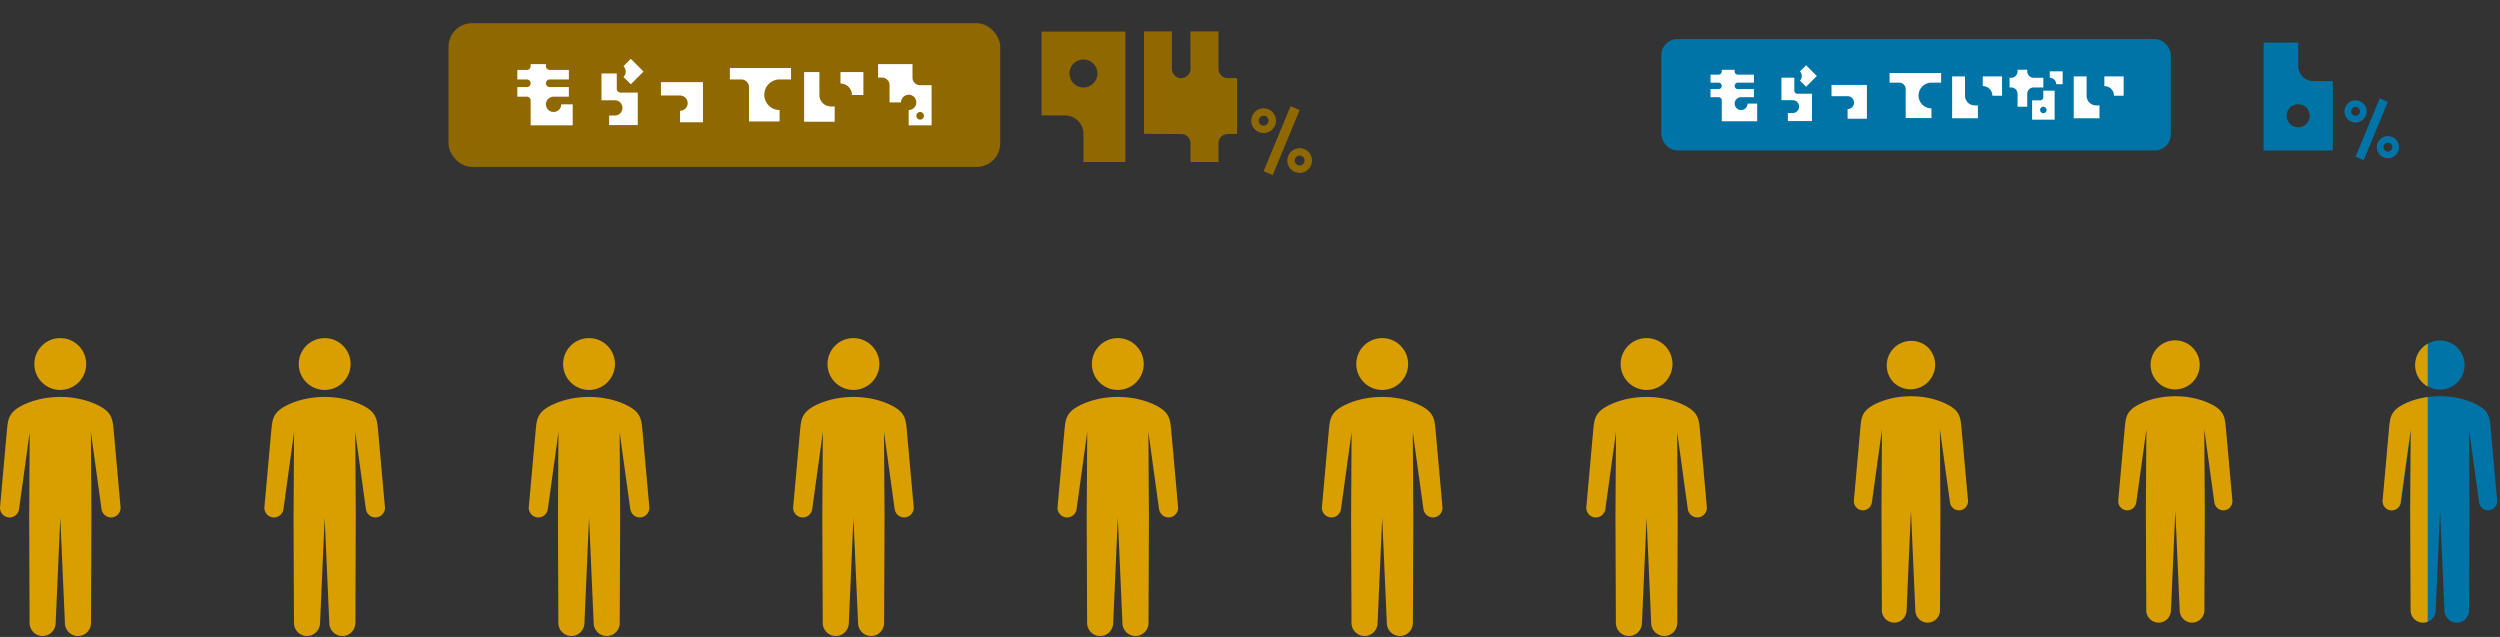 <svg width="942" height="240" fill="none" xmlns="http://www.w3.org/2000/svg"><rect width="100%" height="100%" fill="#333333" stroke="none"/><rect x="169" y="8.743" width="207.887" height="54.159" rx="8.864" fill="#8F6900"/><path d="M211.471 39.31h4.32v7.904h-15.84v-9.343c0-.8-.64-1.44-1.44-1.44h-3.584v-3.616h3.584c.8 0 1.44-.64 1.44-1.44 0-.768-.64-1.44-1.44-1.44h-3.584V26.35h3.584c.8 0 1.44-.64 1.44-1.44v-.737h5.76v.736c0 .8.64 1.44 1.44 1.44h7.2v3.584h-7.2c-.8 0-1.44.672-1.44 1.44 0 .8.64 1.44 1.44 1.44h7.2v3.617h-5.76a2.888 2.888 0 0 0-2.88 2.88c0 1.6 1.312 2.88 2.88 2.88 1.6 0 2.88-1.28 2.88-2.88Zm31.008-12.352-4.8 4.8-2.752-2.752a2.878 2.878 0 0 0 0-4.064l2.752-2.784 4.8 4.8Zm-10.08.737v5.76c0 .8.64 1.44 1.44 1.44h6.464v12.223h-10.784v-3.584h2.144c1.6 0 2.88-1.312 2.88-2.88 0-1.6-1.28-2.88-2.88-2.88h-5.024v-10.08h5.76Zm16.64 8.288v-5.024h15.84v15.104h-8.64v-4.32c1.6 0 2.88-1.28 2.88-2.88 0-1.569-1.28-2.88-2.88-2.88h-7.2Zm25.984-10.368h23.04v4.32h-4.32c-3.168 0-5.76 2.591-5.76 5.76 0 3.2 2.592 5.76 5.76 5.76v4.32h-11.52v-12.96c0-1.568-1.28-2.848-2.848-2.88h-4.352v-4.32Zm27.968 20.256V27.15h5.76v8.64c0 2.4 1.952 4.32 4.32 4.32h1.44v5.76h-11.52Zm22.336-18.72v8.64h-4.32c0-2.4-1.952-4.32-4.32-4.32v-4.32h8.64Zm21.376 4.96h4.32v15.104h-8.64v-5.76c1.6 0 2.88-1.28 2.88-2.88 0-1.569-1.28-2.88-2.88-2.88-1.568.032-2.88 1.312-2.88 2.88h-4.32V32.11c0-1.6-1.28-2.88-2.88-2.88h-1.44v-5.056h12.96v5.056c0 1.6 1.312 2.88 2.88 2.88Zm0 12.96c.8 0 1.44-.64 1.44-1.44 0-.8-.64-1.44-1.44-1.44-.768 0-1.44.64-1.44 1.44 0 .8.672 1.44 1.44 1.44Z" fill="#fff"/><path d="M392.466 11.908h31.581v49.125h-15.791V50.507a6.993 6.993 0 0 0-7.017-7.018h-8.773V11.908Zm15.79 21.053c2.878 0 5.264-2.386 5.264-5.263a5.256 5.256 0 0 0-5.264-5.264c-2.947 0-5.263 2.316-5.263 5.264a5.256 5.256 0 0 0 5.263 5.264Zm36.831 17.546-14.036-.07v-38.6h10.527v14.107c0 1.894 1.544 3.509 3.509 3.509 1.895 0 3.509-1.615 3.509-3.51l-.07-14.106h10.597v14.107c0 1.894 1.544 3.509 3.509 3.509h3.509v20.983l-3.509.07a3.475 3.475 0 0 0-3.509 3.51v7.017h-10.527v-7.017c0-1.965-1.614-3.51-3.509-3.51ZM476.135 40.815a4.65 4.65 0 0 1 4.649 4.649 4.627 4.627 0 0 1-4.649 4.65 4.627 4.627 0 0 1-4.649-4.65 4.65 4.65 0 0 1 4.649-4.65Zm0 6.509c1.004 0 1.86-.819 1.86-1.86 0-1.004-.856-1.86-1.86-1.86a1.865 1.865 0 0 0-1.859 1.86c0 1.041.818 1.86 1.859 1.86Zm10.154-7.327 3.422 1.45-10.154 24.51-3.422-1.45 10.154-24.51Zm3.422 15.844a4.65 4.65 0 0 1 4.649 4.649 4.65 4.65 0 0 1-4.649 4.649 4.651 4.651 0 0 1-4.65-4.65 4.651 4.651 0 0 1 4.65-4.648Zm0 6.508a1.865 1.865 0 0 0 1.859-1.86c0-1.04-.818-1.859-1.859-1.859-1.005 0-1.86.818-1.86 1.86 0 1.004.855 1.86 1.86 1.86Z" fill="#8F6900"/><rect x="626.012" y="14.724" width="191.956" height="41.975" rx="5.99" fill="#0074A6"/><path d="M658.466 39.041h3.639V45.7h-13.343v-7.87c0-.675-.539-1.214-1.213-1.214h-3.019V33.57h3.019c.674 0 1.213-.539 1.213-1.213 0-.647-.539-1.213-1.213-1.213h-3.019v-3.019h3.019c.674 0 1.213-.539 1.213-1.213v-.62h4.852v.62c0 .674.539 1.213 1.213 1.213h6.065v3.02h-6.065c-.674 0-1.213.565-1.213 1.212 0 .674.539 1.213 1.213 1.213h6.065v3.046h-4.852a2.433 2.433 0 0 0-2.426 2.426 2.433 2.433 0 0 0 2.426 2.426 2.416 2.416 0 0 0 2.426-2.426Zm26.12-10.405-4.043 4.044-2.318-2.319a2.425 2.425 0 0 0 0-3.423l2.318-2.345 4.043 4.043Zm-8.491.62v4.852c0 .674.539 1.213 1.213 1.213h5.445v10.297h-9.084V42.6h1.806a2.433 2.433 0 0 0 2.426-2.426 2.416 2.416 0 0 0-2.426-2.426h-4.232v-8.49h4.852Zm14.017 6.982v-4.232h13.343v12.723h-7.278v-3.64a2.416 2.416 0 0 0 2.426-2.425 2.433 2.433 0 0 0-2.426-2.426h-6.065ZM712 27.504h19.408v3.64h-3.639a4.867 4.867 0 0 0-4.852 4.851 4.85 4.85 0 0 0 4.852 4.852v3.64h-9.704V33.568c0-1.32-1.078-2.399-2.399-2.426H712v-3.639Zm23.559 17.063V28.798h4.852v7.278a3.641 3.641 0 0 0 3.639 3.64h1.213v4.851h-9.704Zm18.815-15.769v7.278h-3.639a3.64 3.64 0 0 0-3.639-3.639v-3.639h7.278Zm22.832-1.914v4.852h-2.426a2.416 2.416 0 0 0-2.426-2.426v-2.426h4.852Zm-10.917 2.426h3.639v3.64h-3.639a2.433 2.433 0 0 0-2.426 2.425v4.852h-3.639v-4.852a2.416 2.416 0 0 0-2.426-2.426h-.593V29.31h.593a2.433 2.433 0 0 0 2.426-2.426v-.62h3.639v.62c0 1.321 1.105 2.426 2.426 2.426Zm3.639 4.852h4.259V45.08h-8.491v-7.278h3.019c.674 0 1.213-.539 1.213-1.213v-2.426Zm0 8.491c.674 0 1.213-.539 1.213-1.213s-.539-1.213-1.213-1.213-1.213.54-1.213 1.213c0 .674.539 1.213 1.213 1.213Zm11.456 1.914V28.798h4.852v7.278a3.64 3.64 0 0 0 3.639 3.64h1.213v4.851h-9.704Zm18.815-15.769v7.278h-3.639a3.64 3.64 0 0 0-3.639-3.639v-3.639h7.278Z" fill="#fff"/><path d="M871.709 30.58h7.303v26.083h-26.083V16.089h13.041v8.694c0 3.188 2.551 5.797 5.739 5.797Zm-5.739 17.389c2.377 0 4.348-1.971 4.348-4.348a4.342 4.342 0 0 0-4.348-4.347 4.305 4.305 0 0 0-4.347 4.347 4.341 4.341 0 0 0 4.347 4.347ZM887.578 37.796a4.172 4.172 0 0 1 4.171 4.17 4.15 4.15 0 0 1-4.171 4.171 4.151 4.151 0 0 1-4.171-4.17 4.173 4.173 0 0 1 4.171-4.171Zm0 5.839c.901 0 1.669-.734 1.669-1.668 0-.901-.768-1.669-1.669-1.669-.934 0-1.668.768-1.668 1.669 0 .934.734 1.668 1.668 1.668Zm9.109-6.573 3.07 1.3-9.109 21.99-3.07-1.302 9.109-21.988Zm3.07 14.214a4.172 4.172 0 1 1-4.171 4.17 4.173 4.173 0 0 1 4.171-4.17Zm0 5.839c.934 0 1.669-.767 1.669-1.668 0-.935-.735-1.669-1.669-1.669-.901 0-1.668.734-1.668 1.669 0 .9.767 1.668 1.668 1.668Z" fill="#0074A6"/><path d="M29.621 144.069c3.814-3.814 3.814-9.997 0-13.811-3.813-3.813-9.997-3.813-13.81 0-3.814 3.814-3.814 9.997 0 13.811 3.813 3.814 9.997 3.814 13.81 0ZM45.418 191.65c.016-.231.016-.47-.009-.71l-.487-5.481-2.113-23.634c-.388-3.714-.57-6.373-5.49-8.932-2.65-1.378-7.635-3.326-14.594-3.326-6.96 0-11.945 1.948-14.595 3.326-4.92 2.559-5.093 5.218-5.49 8.932L.024 190.94c-.058.496-.009.983.123 1.437.108.355.273.677.48.982.18.281.387.537.643.751.528.454 1.189.76 1.932.842 1.981.223 3.772-1.213 3.995-3.211l3.996-28.958-.198 32.046.156 39.772c-.057 2.732 2.097 4.994 4.813 5.052 2.716.058 4.953-2.122 5.01-4.854l1.742-39.731 1.742 39.731c.058 2.732 2.295 4.903 5.011 4.854 2.716-.058 4.87-2.312 4.813-5.052l.157-39.772-.199-32.046 3.17 22.965.826 5.993c0 .058.025.116.041.174.314 1.898 2.039 3.252 3.962 3.029 1.734-.198 3.038-1.601 3.187-3.285v-.033l-.008.024ZM129.24 144.069a9.765 9.765 0 1 0-13.81-13.811 9.765 9.765 0 0 0 0 13.811c3.813 3.814 9.997 3.814 13.81 0ZM145.036 191.65c.017-.231.017-.47-.008-.71l-.487-5.481-2.113-23.634c-.388-3.714-.57-6.373-5.49-8.932-2.649-1.378-7.635-3.326-14.594-3.326s-11.945 1.948-14.595 3.326c-4.92 2.559-5.093 5.218-5.49 8.932l-2.616 29.115c-.058.496-.009.983.123 1.437.108.355.273.677.479.982.182.281.388.537.644.751.528.454 1.189.76 1.932.842 1.981.223 3.772-1.213 3.995-3.211l3.995-28.958-.198 32.046.157 39.772c-.058 2.732 2.097 4.994 4.813 5.052 2.716.058 4.953-2.122 5.011-4.854l1.741-39.731 1.742 39.731c.058 2.732 2.295 4.903 5.011 4.854 2.716-.058 4.87-2.312 4.813-5.052l.156-39.772-.198-32.046 3.17 22.965.826 5.993c0 .058.024.116.041.174.314 1.898 2.039 3.252 3.962 3.029 1.734-.198 3.038-1.601 3.187-3.285v-.033l-.009.024ZM228.859 144.069a9.765 9.765 0 0 0 0-13.811c-3.814-3.813-9.997-3.813-13.811 0-3.813 3.814-3.813 9.997 0 13.811a9.765 9.765 0 0 0 13.811 0ZM244.655 191.65c.017-.231.017-.47-.008-.71l-.487-5.481-2.113-23.634c-.388-3.714-.57-6.373-5.49-8.932-2.65-1.378-7.636-3.326-14.595-3.326-6.959 0-11.945 1.948-14.594 3.326-4.92 2.559-5.094 5.218-5.49 8.932l-2.617 29.115c-.057.496-.008.983.124 1.437.107.355.273.677.479.982.182.281.388.537.644.751.528.454 1.189.76 1.931.842 1.982.223 3.773-1.213 3.996-3.211l3.995-28.958-.198 32.046.157 39.772c-.058 2.732 2.097 4.994 4.813 5.052 2.715.058 4.953-2.122 5.01-4.854l1.742-39.731 1.742 39.731c.058 2.732 2.295 4.903 5.011 4.854 2.716-.058 4.87-2.312 4.812-5.052l.157-39.772-.198-32.046 3.17 22.965.825 5.993c0 .058.025.116.042.174.313 1.898 2.039 3.252 3.962 3.029a3.62 3.62 0 0 0 3.186-3.285v-.033l-.008.024ZM328.478 144.069c3.813-3.814 3.813-9.997 0-13.811-3.814-3.813-9.997-3.813-13.811 0a9.765 9.765 0 0 0 0 13.811 9.765 9.765 0 0 0 13.811 0ZM344.274 191.65a4.22 4.22 0 0 0-.008-.71l-.487-5.481-2.114-23.634c-.388-3.714-.569-6.373-5.489-8.932-2.65-1.378-7.636-3.326-14.595-3.326-6.959 0-11.945 1.948-14.595 3.326-4.92 2.559-5.093 5.218-5.489 8.932l-2.617 29.115a3.63 3.63 0 0 0 .124 1.437c.107.355.272.677.479.982.181.281.388.537.644.751.528.454 1.188.76 1.931.842 1.981.223 3.773-1.213 3.996-3.211l3.995-28.958-.198 32.046.157 39.772c-.058 2.732 2.096 4.994 4.812 5.052 2.716.058 4.953-2.122 5.011-4.854l1.742-39.731 1.742 39.731c.057 2.732 2.295 4.903 5.01 4.854 2.716-.058 4.871-2.312 4.813-5.052l.157-39.772-.198-32.046 3.17 22.965.825 5.993c0 .058.025.116.041.174.314 1.898 2.039 3.252 3.963 3.029a3.62 3.62 0 0 0 3.186-3.285v-.033l-.008.024ZM428.096 144.069a9.765 9.765 0 1 0-13.81-13.811 9.765 9.765 0 0 0 0 13.811c3.813 3.814 9.997 3.814 13.81 0ZM443.893 191.65c.016-.231.016-.47-.009-.71l-.487-5.481-2.113-23.634c-.388-3.714-.569-6.373-5.489-8.932-2.65-1.378-7.636-3.326-14.595-3.326-6.959 0-11.945 1.948-14.595 3.326-4.92 2.559-5.093 5.218-5.489 8.932l-2.617 29.115a3.63 3.63 0 0 0 .124 1.437c.107.355.272.677.478.982.182.281.388.537.644.751a3.55 3.55 0 0 0 1.932.842c1.981.223 3.772-1.213 3.995-3.211l3.996-28.958-.198 32.046.156 39.772c-.057 2.732 2.097 4.994 4.813 5.052 2.716.058 4.953-2.122 5.011-4.854l1.742-39.731 1.741 39.731c.058 2.732 2.295 4.903 5.011 4.854 2.716-.058 4.871-2.312 4.813-5.052l.157-39.772-.198-32.046 3.169 22.965.826 5.993c0 .058.025.116.041.174.314 1.898 2.039 3.252 3.963 3.029 1.733-.198 3.037-1.601 3.186-3.285v-.033l-.008.024ZM527.72 144.069a9.765 9.765 0 0 0 0-13.811c-3.814-3.813-9.997-3.813-13.811 0a9.765 9.765 0 0 0 0 13.811 9.765 9.765 0 0 0 13.811 0ZM543.512 191.65c.016-.231.016-.47-.009-.71l-.487-5.481-2.113-23.634c-.388-3.714-.57-6.373-5.49-8.932-2.649-1.378-7.635-3.326-14.594-3.326s-11.945 1.948-14.595 3.326c-4.92 2.559-5.093 5.218-5.49 8.932l-2.616 29.115a3.63 3.63 0 0 0 .123 1.437c.108.355.273.677.479.982.182.281.388.537.644.751.528.454 1.189.76 1.932.842 1.981.223 3.772-1.213 3.995-3.211l3.996-28.958-.199 32.046.157 39.772c-.057 2.732 2.097 4.994 4.813 5.052 2.716.058 4.953-2.122 5.011-4.854l1.741-39.731 1.742 39.731c.058 2.732 2.295 4.903 5.011 4.854 2.716-.058 4.87-2.312 4.813-5.052l.157-39.772-.199-32.046 3.17 22.965.826 5.993c0 .058.025.116.041.174.314 1.898 2.039 3.252 3.962 3.029 1.734-.198 3.038-1.601 3.187-3.285v-.033l-.008.024ZM627.334 144.069c3.813-3.814 3.813-9.997 0-13.811-3.814-3.813-9.997-3.813-13.811 0a9.765 9.765 0 0 0 0 13.811 9.765 9.765 0 0 0 13.811 0ZM643.13 191.65a4.22 4.22 0 0 0-.008-.71l-.487-5.481-2.114-23.634c-.388-3.714-.569-6.373-5.489-8.932-2.65-1.378-7.636-3.326-14.595-3.326-6.959 0-11.945 1.948-14.595 3.326-4.92 2.559-5.093 5.218-5.489 8.932l-2.617 29.115a3.63 3.63 0 0 0 .124 1.437c.107.355.272.677.479.982.181.281.388.537.643.751a3.55 3.55 0 0 0 1.932.842c1.981.223 3.773-1.213 3.996-3.211l3.995-28.958-.198 32.046.157 39.772c-.058 2.732 2.096 4.994 4.812 5.052 2.716.058 4.953-2.122 5.011-4.854l1.742-39.731 1.742 39.731c.057 2.732 2.295 4.903 5.01 4.854 2.716-.058 4.871-2.312 4.813-5.052l.157-39.772-.198-32.046 3.17 22.965.825 5.993c0 .058.025.116.041.174.314 1.898 2.039 3.252 3.963 3.029a3.62 3.62 0 0 0 3.186-3.285v-.033l-.008.024ZM713.503 144.094a9.25 9.25 0 0 1 13.079-13.079 9.25 9.25 0 0 1-13.079 13.079ZM698.547 189.152a3.78 3.78 0 0 1 .008-.672l.461-5.191 2.001-22.381c.367-3.517.539-6.035 5.198-8.458 2.51-1.305 7.231-3.15 13.821-3.15s11.312 1.845 13.821 3.15c4.659 2.423 4.823 4.941 5.199 8.458l2.478 27.572c.054.469.008.93-.118 1.36a3.414 3.414 0 0 1-.453.93 3.126 3.126 0 0 1-.61.712c-.5.43-1.125.719-1.829.797-1.876.211-3.572-1.149-3.783-3.041l-3.784-27.423.188 30.347-.149 37.663c.055 2.588-1.986 4.73-4.557 4.784-2.572.055-4.691-2.009-4.745-4.596l-1.65-37.625-1.649 37.625c-.055 2.587-2.173 4.643-4.745 4.596-2.572-.054-4.613-2.189-4.558-4.784l-.148-37.663.187-30.347-3.002 21.748-.781 5.675c0 .055-.024.109-.039.164-.297 1.798-1.931 3.08-3.753 2.869-1.641-.187-2.876-1.516-3.017-3.111v-.031l.008.023ZM813.123 144.094a9.248 9.248 0 1 1 13.078-13.078 9.248 9.248 0 0 1-13.078 13.078ZM798.166 189.152a3.78 3.78 0 0 1 .008-.672l.461-5.191 2.001-22.381c.368-3.517.54-6.035 5.199-8.458 2.509-1.305 7.231-3.15 13.821-3.15s11.311 1.845 13.821 3.15c4.659 2.423 4.823 4.941 5.198 8.458l2.478 27.572c.055.469.008.93-.117 1.36a3.417 3.417 0 0 1-.454.93 3.147 3.147 0 0 1-.609.712 3.364 3.364 0 0 1-1.83.797c-1.876.211-3.572-1.149-3.783-3.041l-3.784-27.423.188 30.347-.149 37.663c.055 2.588-1.985 4.73-4.557 4.784-2.572.055-4.69-2.009-4.745-4.596l-1.649-37.625-1.65 37.625c-.055 2.587-2.173 4.643-4.745 4.596-2.572-.054-4.612-2.189-4.557-4.784l-.149-37.663.188-30.347-3.002 21.748-.782 5.675c0 .055-.023.109-.039.164-.297 1.798-1.931 3.08-3.752 2.869a3.429 3.429 0 0 1-3.018-3.111v-.031l.008.023Z" fill="#D99E00"/><path d="M925.952 144.094a9.248 9.248 0 0 0 0-13.079c-3.611-3.611-9.466-3.611-13.078 0a9.25 9.25 0 0 0 0 13.079c3.612 3.611 9.467 3.611 13.078 0ZM940.91 189.152a3.875 3.875 0 0 0-.007-.672l-.462-5.191-2.001-22.381c-.367-3.517-.539-6.035-5.198-8.458-2.51-1.305-7.231-3.15-13.821-3.15s-11.312 1.845-13.821 3.15c-4.659 2.423-4.823 4.941-5.198 8.458l-2.479 27.572c-.054.469-.007.93.118 1.36.101.336.258.641.453.93.172.266.368.508.61.712.5.43 1.126.719 1.829.797 1.876.211 3.573-1.149 3.784-3.041l3.783-27.423-.187 30.347.148 37.663c-.055 2.588 1.986 4.73 4.558 4.784 2.571.055 4.69-2.009 4.745-4.596l1.649-37.625 1.649 37.625c.055 2.587 2.174 4.643 4.746 4.596 2.571-.054 4.612-2.189 4.557-4.784l.148-37.663-.187-30.347 3.002 21.748.781 5.675c0 .055.024.109.04.164.297 1.798 1.93 3.08 3.752 2.869a3.428 3.428 0 0 0 3.017-3.111v-.031l-.008.023Z" fill="#0074A6"/><path d="M910.019 137.572a9.234 9.234 0 0 0 4.737 8.066v-16.132a9.235 9.235 0 0 0-4.737 8.066ZM905.439 152.469c-4.659 2.423-4.823 4.94-5.198 8.457l-2.462 27.559c-.055.469-.008.93.117 1.36.102.336.258.64.454.93.172.265.367.508.609.711.5.43 1.126.719 1.829.797 1.876.211 3.572-1.149 3.783-3.04l3.783-27.418-.188 30.341.149 37.657c-.055 2.587 1.985 4.728 4.556 4.783a4.449 4.449 0 0 0 1.884-.367v-84.623c-4.267.571-7.425 1.861-9.316 2.845v.008Z" fill="#D99E00"/></svg>
